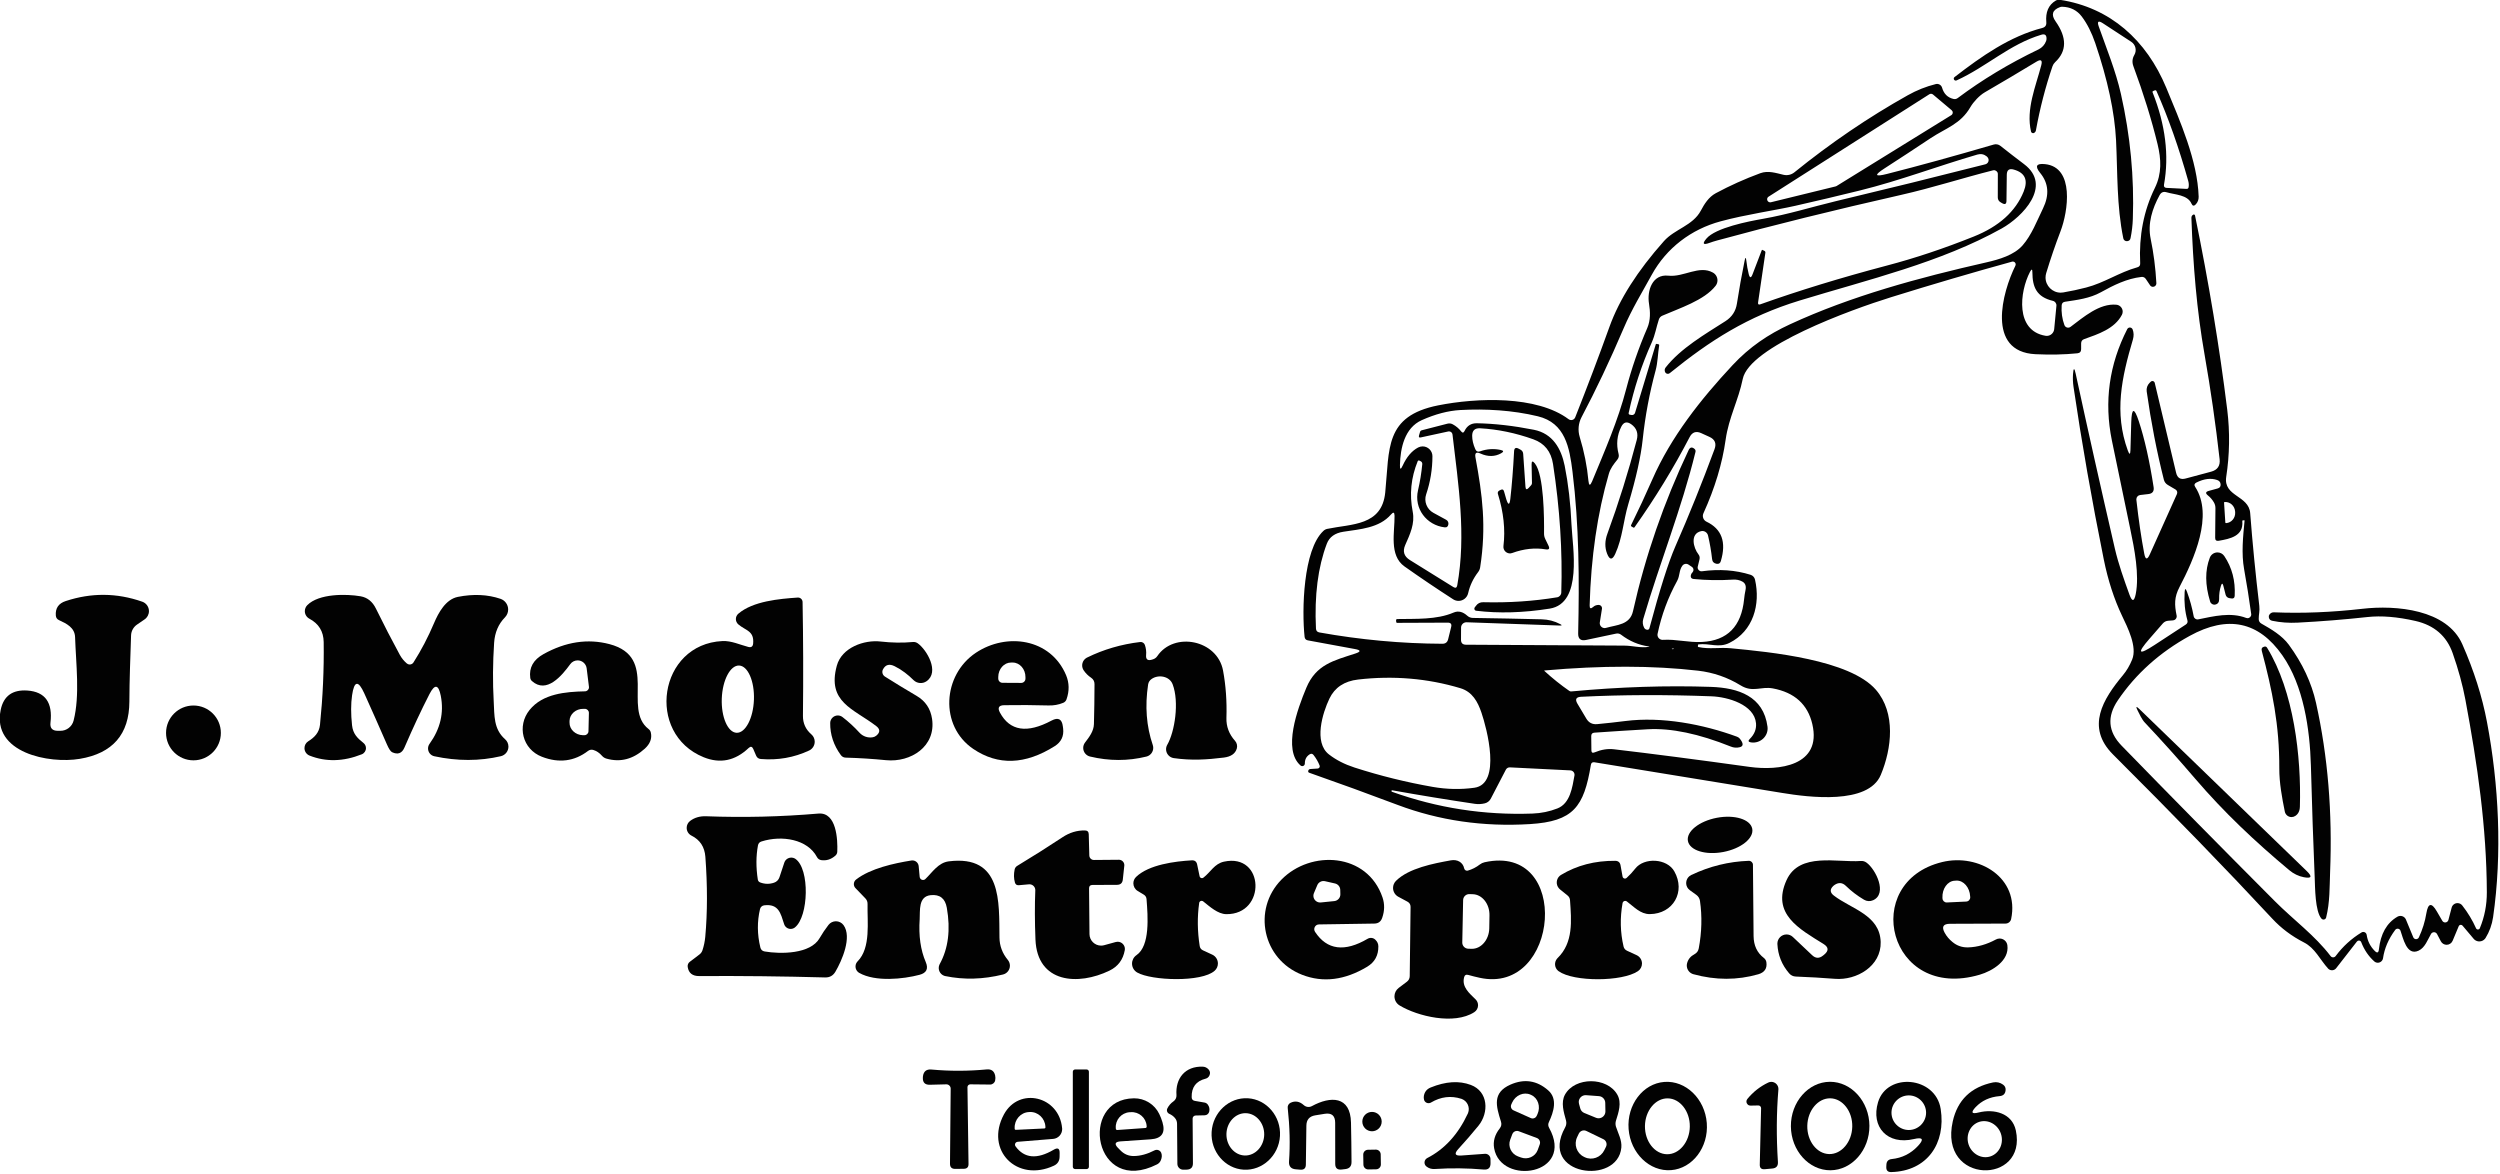 <?xml version="1.0" encoding="UTF-8" standalone="no"?>
<!DOCTYPE svg PUBLIC "-//W3C//DTD SVG 1.1//EN" "http://www.w3.org/Graphics/SVG/1.1/DTD/svg11.dtd">
<svg width="703px" height="330px" version="1.1" xmlns="http://www.w3.org/2000/svg" xmlns:xlink="http://www.w3.org/1999/xlink" xml:space="preserve" xmlns:serif="http://www.serif.com/" style="fill-rule:evenodd;clip-rule:evenodd;stroke-linejoin:round;stroke-miterlimit:2;">
    <g transform="matrix(1,0,0,1,-24.918,-76.999)">
        <g transform="matrix(1.488,0,0,1.488,-181.96,-135.612)">
            <path d="M395.15,266.39C396.25,266.03 396.23,265.747 395.09,265.54L386.19,263.9C385.817,263.833 385.61,263.61 385.57,263.23C385.03,258.2 385.29,246.8 389.12,243.22C389.327,243.02 389.57,242.89 389.85,242.83C394.45,241.87 400.18,242.29 400.81,235.96C401.64,227.65 400.65,221.52 410.81,219.49C418.08,218.04 429.44,217.59 435.47,222.11C435.61,222.215 435.781,222.272 435.957,222.272C436.288,222.272 436.588,222.069 436.71,221.76C439.017,215.94 441.173,210.24 443.18,204.66C445.04,199.48 448.473,194.077 453.48,188.45C455.52,186.16 458.93,185.53 460.44,182.71C461.13,181.41 461.94,180.12 463.27,179.4C465.95,177.96 468.753,176.7 471.68,175.62C473.19,175.07 474.62,175.58 476.09,175.92C476.81,176.084 477.562,175.91 478.13,175.45C484.997,169.897 492.137,165.043 499.55,160.89C501.23,159.943 503,159.237 504.86,158.77C505.366,158.643 505.89,158.945 506.04,159.45C506.373,160.61 507.087,161.32 508.18,161.58C508.473,161.653 508.743,161.6 508.99,161.42C513.61,157.96 518.703,154.893 524.27,152.22C524.936,151.899 525.45,151.332 525.7,150.64C525.753,150.493 525.78,150.347 525.78,150.2C525.793,149.493 525.463,149.243 524.79,149.45C518.77,151.26 514.44,155.51 508.78,158.08C508.78,158.08 508.779,158.08 508.779,158.081C508.594,158.165 508.375,158.086 508.293,157.906C508.292,157.904 508.291,157.902 508.29,157.9C508.25,157.82 508.24,157.737 508.26,157.65C508.287,157.563 508.337,157.493 508.41,157.44C513.54,153.48 518.84,149.76 524.98,148.17C525.533,148.023 525.787,147.663 525.74,147.09C525.567,145.17 526.16,143.807 527.52,143C527.767,142.86 528.033,142.81 528.32,142.85C537.82,144.31 544.67,150.47 548.41,159.47C551.05,165.85 554.31,173.26 554.53,180.05C554.543,180.603 554.367,181.083 554,181.49C553.653,181.87 553.377,181.827 553.17,181.36C552.44,179.68 550.06,179.69 548.47,179.22C547.883,179.04 547.443,179.22 547.15,179.76C545.77,182.29 544.86,185.11 545.46,188.02C546.02,190.707 546.38,193.503 546.54,196.41C546.54,196.42 546.541,196.429 546.541,196.439C546.541,196.796 546.247,197.089 545.891,197.089C545.674,197.089 545.47,196.981 545.35,196.8L544.55,195.61C544.35,195.31 544.07,195.18 543.71,195.22C540.96,195.53 538.45,196.78 536.04,198.12C533.94,199.28 531.59,199.56 529.27,199.91C528.877,199.97 528.667,200.2 528.64,200.6C528.553,201.9 528.727,203.14 529.16,204.32C529.269,204.613 529.55,204.808 529.863,204.808C530.024,204.808 530.181,204.756 530.31,204.66C532.74,202.84 535.79,200.16 538.99,200.47C539.658,200.535 540.173,201.103 540.173,201.774C540.173,201.981 540.124,202.185 540.03,202.37C538.65,205.03 535.51,206.03 532.89,206.97C532.51,207.103 532.32,207.377 532.32,207.79L532.32,208.86C532.32,209.34 532.08,209.603 531.6,209.65C529.16,209.897 526.523,209.953 523.69,209.82C514.33,209.36 517.42,198.07 519.9,193.09C519.937,193.015 519.956,192.933 519.956,192.85C519.956,192.554 519.713,192.31 519.416,192.31C519.367,192.31 519.318,192.317 519.27,192.33C511.777,194.397 504.153,196.637 496.4,199.05C488.72,201.44 469.6,208.39 468.37,214.51C467.56,218.5 465.73,221.79 465.14,225.97C464.507,230.483 463.107,235.123 460.94,239.89C460.671,240.483 460.932,241.192 461.52,241.47C464.407,242.843 465.31,245.327 464.23,248.92C464.11,249.333 463.84,249.503 463.42,249.43C462.913,249.337 462.633,249.04 462.58,248.54C462.413,247.033 462.157,245.547 461.81,244.08C461.67,243.495 461.085,243.126 460.51,243.26C458.36,243.74 459.04,246.42 459.99,247.63C460.217,247.917 460.287,248.237 460.2,248.59L459.87,249.96C459.857,250.015 459.85,250.071 459.85,250.127C459.85,250.522 460.175,250.847 460.57,250.847C460.604,250.847 460.637,250.845 460.67,250.84C463.963,250.393 467.027,250.617 469.86,251.51C470.28,251.645 470.596,251.992 470.69,252.42C471.76,257.11 470.35,262.15 465.85,264.38C463.82,265.39 462.11,264.4 460.01,264.66C459.957,264.66 459.93,264.687 459.93,264.74L459.89,265.01C459.883,265.09 459.92,265.14 460,265.16C462.03,265.61 464.01,265.19 466.1,265.39C473.51,266.1 488.59,267.54 493.53,273.23C497.33,277.62 496.54,284.34 494.46,289.32C492.09,295 480.84,293.56 475.81,292.73C464.03,290.81 452.213,288.88 440.36,286.94C439.96,286.873 439.73,287.04 439.67,287.44C438.36,295.4 436.35,298.11 428.15,298.62C419.343,299.16 411.007,297.95 403.14,294.99C397.593,292.897 392.033,290.873 386.46,288.92C386.307,288.867 386.237,288.767 386.25,288.62C386.277,288.367 386.42,288.23 386.68,288.21L388.05,288.12C388.268,288.103 388.438,287.92 388.438,287.701C388.438,287.65 388.429,287.598 388.41,287.55C388.13,286.843 387.747,286.18 387.26,285.56C387.053,285.3 386.807,285.26 386.52,285.44C385.913,285.833 385.613,286.407 385.62,287.16C385.62,287.166 385.62,287.172 385.62,287.178C385.62,287.447 385.399,287.668 385.13,287.668C385.008,287.668 384.89,287.622 384.8,287.54C381.4,284.57 384.22,276.87 385.9,272.86C387.74,268.46 391.07,267.72 395.15,266.39ZM469.05,192.14C469.15,193.033 469.3,193.877 469.5,194.67C469.7,195.457 469.943,195.47 470.23,194.71L471.95,190.21C471.983,190.117 472.02,190.08 472.06,190.1L472.46,190.29C472.594,190.347 472.673,190.492 472.65,190.64L471.27,200.03C471.217,200.397 471.363,200.517 471.71,200.39C478.943,197.81 486.91,195.37 495.61,193.07C500.91,191.677 506.38,189.85 512.02,187.59C516.793,185.683 519.94,182.85 521.46,179.09C522.34,176.91 521.717,175.523 519.59,174.93C518.723,174.683 518.283,175.01 518.27,175.91L518.21,180.84C518.203,181.433 517.94,181.587 517.42,181.3L517.13,181.13C516.757,180.923 516.57,180.607 516.57,180.18L516.58,175.77C516.58,175.741 516.578,175.711 516.575,175.682C516.527,175.29 516.161,175.007 515.764,175.055C515.735,175.058 515.708,175.063 515.68,175.07C509.82,176.55 504.2,178.38 498.32,179.71C485.667,182.577 474.067,185.45 463.52,188.33C463.027,188.463 462.543,188.617 462.07,188.79C460.877,189.223 460.687,188.953 461.5,187.98C463.23,185.92 469.48,184.71 472.22,184.23C476.99,183.39 481.27,182.03 485.93,180.91C495.73,178.57 505.163,176.243 514.23,173.93C514.587,173.838 514.839,173.514 514.839,173.145C514.839,173.003 514.801,172.863 514.73,172.74C514.663,172.627 514.58,172.527 514.48,172.44C513.953,172.02 513.367,171.903 512.72,172.09C505.24,174.26 498.12,177 490.52,178.88C486.447,179.887 482.367,180.853 478.28,181.78C474.39,182.66 468.93,183.42 464.19,184.71C458.62,186.21 453.96,189.76 451.19,194.79C449.35,198.13 447.38,201.36 445.87,204.91C443.277,210.99 440.623,216.593 437.91,221.72C437.307,222.866 437.182,224.208 437.56,225.45C438.407,228.23 438.957,230.993 439.21,233.74C439.303,234.7 439.537,234.733 439.91,233.84C442.32,228 444.79,222.4 446.36,216.35C447.367,212.49 448.693,208.657 450.34,204.85C450.96,203.4 450.91,201.81 450.66,200.29C450.25,197.81 451.29,194.65 454.31,194.98C457.2,195.31 460.14,192.93 462.74,194.4C463.269,194.697 463.597,195.258 463.597,195.865C463.597,196.24 463.471,196.604 463.24,196.9C461.1,199.65 456.36,201.15 453.18,202.54C452.853,202.68 452.633,202.92 452.52,203.26C452.02,204.76 451.84,206.1 451.18,207.59C449.267,211.837 447.81,216.287 446.81,220.94C446.81,220.942 446.809,220.945 446.809,220.947C446.783,221.087 446.872,221.223 447.007,221.248C447.011,221.249 447.016,221.249 447.02,221.25L447.36,221.31C447.648,221.362 447.933,221.185 448.02,220.9L451.92,208.01C451.953,207.89 452.03,207.847 452.15,207.88L452.44,207.94C452.553,207.967 452.6,208.033 452.58,208.14C452.32,209.74 452.32,211.37 451.9,212.91C450.747,217.17 449.937,221.497 449.47,225.89C449.13,229.137 448.22,233.23 446.74,238.17C445.8,241.31 445.66,244.54 444.27,247.57C443.723,248.75 443.213,248.733 442.74,247.52C442.28,246.34 442.3,245.077 442.8,243.73C444.907,237.977 446.753,232.077 448.34,226.03C448.673,224.777 448.323,223.783 447.29,223.05C446.483,222.483 445.86,222.64 445.42,223.52C444.607,225.14 444.437,226.857 444.91,228.67C445.01,229.07 444.93,229.43 444.67,229.75C443.97,230.63 443.38,231.35 443.06,232.45C440.9,239.91 439.693,248.183 439.44,257.27C439.42,257.897 439.643,258 440.11,257.58C440.39,257.327 440.74,257.2 441.16,257.2C441.173,257.2 441.187,257.201 441.2,257.202C441.544,257.231 441.804,257.534 441.776,257.873C441.775,257.888 441.773,257.904 441.77,257.92L441.36,260.51C441.35,260.575 441.348,260.641 441.352,260.707C441.385,261.216 441.826,261.608 442.33,261.576C442.398,261.571 442.465,261.559 442.53,261.54C444.59,260.95 447.05,260.99 447.63,258.39C449.957,247.97 453.46,237.823 458.14,227.95C458.407,227.39 458.777,227.31 459.25,227.71C459.43,227.863 459.493,228.057 459.44,228.29C456.79,239.11 452.69,249.21 449.57,259.86C449.404,260.422 449.469,261.024 449.75,261.53C449.877,261.763 450.083,261.887 450.37,261.9C450.534,261.902 450.681,261.791 450.73,261.63C452.683,254.323 454.317,249.167 455.63,246.16C458.217,240.26 460.687,234.13 463.04,227.77C463.44,226.69 463.117,225.913 462.07,225.44L460.53,224.74C459.557,224.293 458.823,224.547 458.33,225.5C455.303,231.327 451.833,237.003 447.92,242.53C447.86,242.61 447.787,242.627 447.7,242.58L447.37,242.39C447.25,242.323 447.22,242.227 447.28,242.1C448.68,239.26 450.02,236.38 451.3,233.46C454.8,225.47 460.41,218.36 466.46,211.88C469.66,208.45 473.19,206.07 477.28,204.18C488.84,198.83 501.62,195.37 514.44,192.46C516.83,191.91 519.65,191.1 521.27,189.24C522.96,187.3 523.96,184.65 525.12,182.26C526.347,179.733 526.17,177.507 524.59,175.58C523.537,174.287 523.837,173.727 525.49,173.9C531.12,174.47 529.86,182.85 528.42,186.6C527.44,189.16 526.54,191.79 525.72,194.49C525.636,194.762 525.594,195.045 525.594,195.33C525.594,196.899 526.885,198.19 528.454,198.19C528.613,198.19 528.773,198.177 528.93,198.15C530.417,197.897 531.863,197.587 533.27,197.22C536.69,196.34 539.51,194.35 542.93,193.4C543.317,193.3 543.5,193.05 543.48,192.65C543.227,187.43 544.15,182.683 546.25,178.41C547.6,175.66 547.45,172.96 546.76,170.11C545.633,165.483 544.113,160.583 542.2,155.41C541.92,154.657 541.98,153.94 542.38,153.26C542.873,152.419 542.616,151.324 541.8,150.79L536.43,147.28C535.563,146.72 535.303,146.923 535.65,147.89C537.13,152.09 538.85,156.27 539.84,160.64C541.62,168.54 542.37,176.413 542.09,184.26C542.05,185.453 541.907,186.66 541.66,187.88C541.593,188.227 541.383,188.42 541.03,188.46C540.681,188.504 540.355,188.27 540.29,187.93C539.02,181.76 539.22,175.53 538.92,169.4C538.653,164.093 537.343,157.973 534.99,151.04C534.31,149.04 533.463,147.367 532.45,146.02C531.543,144.82 530.307,144.2 528.74,144.16C528.593,144.153 528.453,144.177 528.32,144.23C526.88,144.77 526.603,145.667 527.49,146.92C529.657,149.987 529.63,152.557 527.41,154.63C527.183,154.843 527.017,155.1 526.91,155.4C525.577,159.313 524.533,163.347 523.78,167.5C523.747,167.713 523.637,167.877 523.45,167.99C523.297,168.083 523.14,168.07 522.98,167.95C522.915,167.899 522.87,167.825 522.85,167.74C521.87,163.51 523.75,159.21 524.78,155.24C525.04,154.247 524.733,154.017 523.86,154.55C520.613,156.517 517.37,158.44 514.13,160.32C513.1,160.92 511.98,162.12 511.39,163.13C509.53,166.35 506.75,167.09 503.87,169C500.897,170.98 498.003,172.877 495.19,174.69C493.15,175.997 493.303,176.35 495.65,175.75C501.61,174.237 508.33,172.387 515.81,170.2C516.242,170.074 516.713,170.167 517.07,170.45C518.55,171.623 520.033,172.77 521.52,173.89C526.98,177.99 521.22,183.87 517.33,186.05C505.78,192.5 492.05,195.73 479.12,199.68C469.27,202.69 462.2,207.23 454.58,213.4C454.478,213.484 454.35,213.53 454.217,213.53C453.965,213.53 453.741,213.362 453.67,213.12C453.577,212.827 453.623,212.56 453.81,212.32C456.66,208.69 461.24,206.05 465.11,203.57C466.337,202.783 467.057,201.68 467.27,200.26C467.69,197.547 468.177,194.837 468.73,192.13C468.863,191.463 468.97,191.467 469.05,192.14ZM545.83,160.35C548.257,166.477 548.973,172.287 547.98,177.78C547.913,178.167 548.077,178.37 548.47,178.39L552.22,178.58C552.453,178.593 552.59,178.487 552.63,178.26C552.697,177.893 552.677,177.51 552.57,177.11C550.797,170.797 548.797,165.13 546.57,160.11C546.497,159.95 546.377,159.903 546.21,159.97L545.95,160.08C545.817,160.133 545.777,160.223 545.83,160.35ZM473.27,180.04C473.09,180.143 472.979,180.335 472.979,180.543C472.979,180.861 473.241,181.123 473.559,181.123C473.614,181.123 473.668,181.115 473.72,181.1L485.93,178.11C485.99,178.096 486.047,178.072 486.1,178.04L507.78,164.65C507.952,164.545 508.058,164.357 508.058,164.155C508.058,163.983 507.982,163.82 507.85,163.71L504.32,160.74C504.124,160.577 503.843,160.56 503.63,160.7L473.27,180.04ZM526.98,199.74C523.91,199.01 523.12,197.15 523.11,194.36C523.11,193.707 522.96,193.67 522.66,194.25C520.67,198.09 519.86,205.39 525.59,206.34C525.668,206.353 525.747,206.36 525.826,206.36C526.551,206.36 527.163,205.801 527.23,205.08L527.65,200.68C527.696,200.244 527.407,199.838 526.98,199.74ZM422.7,228.55C421.507,229.21 420.207,229.223 418.8,228.59C418.02,228.23 417.707,228.473 417.86,229.32C419.18,236.43 419.95,242.36 418.75,250.09C418.697,250.43 418.567,250.733 418.36,251C417.427,252.227 416.8,253.553 416.48,254.98C416.293,255.83 415.534,256.44 414.663,256.44C414.304,256.44 413.952,256.336 413.65,256.14C410.517,254.12 407.45,252.05 404.45,249.93C401.49,247.83 402.62,243.42 402.57,240.34C402.557,239.68 402.337,239.6 401.91,240.1C399.67,242.69 396.06,242.88 392.91,243.37C391.297,243.617 390.25,244.373 389.77,245.64C388.097,250.06 387.413,255.403 387.72,261.67C387.74,262.083 387.953,262.327 388.36,262.4C396.113,263.793 403.86,264.507 411.6,264.54C412.193,264.547 412.56,264.26 412.7,263.68L413.27,261.37C413.41,260.823 413.197,260.55 412.63,260.55L403.06,260.59C402.96,260.59 402.903,260.54 402.89,260.44L402.86,260.16C402.84,259.967 402.927,259.87 403.12,259.87C406.51,259.81 410.54,260.02 413.69,258.66C414.69,258.22 415.55,258.56 416.31,259.24C416.617,259.513 416.973,259.653 417.38,259.66C421.853,259.727 426.18,259.813 430.36,259.92C431.62,259.947 432.793,260.25 433.88,260.83C434.253,261.023 434.23,261.113 433.81,261.1L416.18,260.48C416.17,260.48 416.16,260.48 416.15,260.48C415.599,260.48 415.145,260.93 415.14,261.48L415.13,263.79C415.13,264.403 415.437,264.713 416.05,264.72C425.97,264.76 435.94,264.817 445.96,264.89C447.57,264.9 449.04,265.38 450.64,265.12C450.793,265.093 450.793,265.07 450.64,265.05C448.74,264.797 446.987,264.057 445.38,262.83C445.121,262.628 444.78,262.551 444.45,262.62L438.78,263.82C437.747,264.04 437.243,263.62 437.27,262.56C437.5,252.5 437.45,242.16 436.2,232.03C435.64,227.48 434.84,222.8 429.64,221.55C424.86,220.4 419.76,220.11 415.01,220.37C412.697,220.503 410.267,221.14 407.72,222.28C404.46,223.74 403.67,227.57 403.59,230.77C403.57,231.637 403.74,231.677 404.1,230.89C404.86,229.223 405.837,228.077 407.03,227.45C407.293,227.314 407.584,227.243 407.88,227.243C408.894,227.243 409.728,228.076 409.73,229.09C409.73,231.557 409.333,233.967 408.54,236.32C408.095,237.645 408.671,239.115 409.9,239.79L412.32,241.11C412.616,241.267 412.787,241.593 412.75,241.93C412.69,242.383 412.453,242.587 412.04,242.54C408.64,242.15 406.19,238.99 407.01,235.52C407.377,233.96 407.643,232.323 407.81,230.61C407.83,230.343 407.723,230.153 407.49,230.04L407.25,229.92C407.22,229.905 407.186,229.897 407.152,229.897C407.064,229.897 406.985,229.949 406.95,230.03C405.677,233.163 405.36,236.34 406,239.56C406.45,241.85 405.48,243.86 404.59,245.88C404.063,247.08 404.357,248.027 405.47,248.72L413.68,253.82C414.087,254.073 414.333,253.967 414.42,253.5C416.14,243.96 414.62,234.42 413.52,224.98C413.477,224.653 413.195,224.406 412.866,224.406C412.82,224.406 412.775,224.411 412.73,224.42L407.52,225.55C407.22,225.617 407.11,225.5 407.19,225.2L407.39,224.5C407.433,224.351 407.556,224.236 407.71,224.2L412.56,222.95C412.913,222.857 413.25,222.897 413.57,223.07C414.197,223.41 414.723,223.853 415.15,224.4C415.403,224.727 415.62,224.703 415.8,224.33C416.273,223.337 417.05,222.85 418.13,222.87C421.457,222.93 425.047,223.34 428.9,224.1C432.46,224.81 434.06,227.65 434.72,230.89C435.407,234.323 435.837,238.04 436.01,242.04C436.21,246.33 438.17,256.9 431.89,257.9C426.883,258.693 422.25,258.827 417.99,258.3C417.958,258.296 417.926,258.288 417.895,258.277C417.696,258.199 417.597,257.967 417.676,257.763C417.688,257.734 417.702,257.706 417.72,257.68L417.94,257.39C418.28,256.903 418.75,256.67 419.35,256.69C424.183,256.81 428.833,256.5 433.3,255.76C433.739,255.684 434.068,255.306 434.08,254.86C434.327,247.067 433.807,238.973 432.52,230.58C432.16,228.22 430.917,226.66 428.79,225.9C425.43,224.7 422.08,224.007 418.74,223.82C417.747,223.767 417.247,224.237 417.24,225.23C417.24,226.03 417.437,226.877 417.83,227.77C418.017,228.19 418.327,228.323 418.76,228.17C420.027,227.723 421.307,227.637 422.6,227.91C423.213,228.037 423.247,228.25 422.7,228.55ZM458.56,251.62C458.593,251.407 458.69,251.223 458.85,251.07C458.869,251.052 458.888,251.032 458.905,251.012C459.145,250.726 459.11,250.297 458.829,250.06C458.807,250.042 458.784,250.025 458.76,250.01L458.12,249.58C457.746,249.333 457.238,249.421 456.97,249.78C456.31,250.66 456.52,251.65 455.98,252.65C454.253,255.79 453.02,259.123 452.28,262.65C452.271,262.692 452.265,262.735 452.261,262.778C452.221,263.297 452.621,263.758 453.146,263.798C453.187,263.802 453.229,263.802 453.27,263.8C455.81,263.64 458.06,264.34 460.69,264.2C465.477,263.947 468.123,261.25 468.63,256.11C468.683,255.543 468.77,254.98 468.89,254.42C469.057,253.64 468.86,253.097 468.3,252.79C467.773,252.497 467.177,252.373 466.51,252.42C463.977,252.58 461.5,252.54 459.08,252.3C458.667,252.253 458.493,252.027 458.56,251.62ZM455.27,265.54C455.477,265.46 455.39,265.43 455.01,265.45C454.99,265.457 454.976,265.476 454.976,265.497C454.976,265.515 454.985,265.531 455,265.54C455.093,265.573 455.183,265.573 455.27,265.54ZM469.71,282.52C470.583,281.653 470.973,280.67 470.88,279.57C470.57,276.04 465.56,274.58 462.44,274.47C453.787,274.143 445.583,274.173 437.83,274.56C436.877,274.607 436.643,275.04 437.13,275.86L438.82,278.7C439.28,279.467 439.957,279.81 440.85,279.73C442.63,279.563 444.41,279.367 446.19,279.14C453.08,278.27 460.85,279.74 467.3,282.11C467.509,282.188 467.692,282.32 467.83,282.49C468.53,283.377 468.523,283.91 467.81,284.09C467.237,284.237 466.673,284.197 466.12,283.97C460.053,281.537 454.82,280.447 450.42,280.7C447.167,280.887 443.81,281.1 440.35,281.34C439.937,281.367 439.733,281.587 439.74,282L439.77,284.68C439.777,285.1 439.973,285.23 440.36,285.07C441.64,284.537 442.863,284.34 444.03,284.48C451.25,285.327 459.793,286.437 469.66,287.81C475.15,288.57 483.37,287.65 481.52,279.72C480.647,275.993 478.163,273.747 474.07,272.98C471.8,272.55 470.27,273.83 467.96,272.4C465.507,270.893 462.833,269.97 459.94,269.63C451.4,268.643 441.72,268.63 430.9,269.59C430.899,269.59 430.898,269.59 430.896,269.59C430.874,269.59 430.856,269.608 430.856,269.63C430.856,269.641 430.861,269.652 430.87,269.66C432.39,271.053 433.97,272.32 435.61,273.46C435.713,273.531 435.841,273.563 435.97,273.55C445.183,272.69 453.983,272.403 462.37,272.69C467.54,272.87 472.3,274.46 473.05,280.21C473.28,281.95 471.73,283.45 469.92,283.18C469.413,283.1 469.343,282.88 469.71,282.52ZM415.02,272.94C408.76,271.06 402.26,270.54 395.69,271.3C393.077,271.6 391.267,272.803 390.26,274.91C388.98,277.59 387.24,283.17 390.17,285.45C391.517,286.497 393.127,287.323 395,287.93C399.84,289.49 404.767,290.71 409.78,291.59C412.453,292.057 415.08,292.11 417.66,291.75C422.83,291.03 419.99,280.48 418.99,277.55C418.29,275.49 417.27,273.62 415.02,272.94ZM419.62,294.7C418.973,294.853 418.347,294.883 417.74,294.79C412.54,294.017 407.333,293.163 402.12,292.23C402.053,292.223 402.013,292.25 402,292.31L401.99,292.32C401.963,292.42 402,292.487 402.1,292.52C410.673,295.587 419.517,296.957 428.63,296.63C430.283,296.57 431.857,296.247 433.35,295.66C435.78,294.71 436.17,291.63 436.57,289.44C436.573,289.422 436.576,289.404 436.578,289.386C436.631,288.939 436.302,288.527 435.85,288.474C435.833,288.472 435.817,288.471 435.8,288.47L424.37,287.9C424.053,287.883 423.755,288.051 423.61,288.33L420.76,293.81C420.525,294.26 420.108,294.586 419.62,294.7Z" style="fill:rgb(2,2,2);fill-rule:nonzero;"/>
            <path d="M587.81,322.59C588.263,323.043 588.523,322.95 588.59,322.31C588.91,319.35 590.08,317.287 592.1,316.12C592.12,316.109 592.14,316.098 592.16,316.088C592.715,315.814 593.397,316.041 593.669,316.592C593.68,316.614 593.69,316.637 593.7,316.66L595.09,320.02C595.117,320.085 595.155,320.145 595.204,320.196C595.419,320.422 595.786,320.428 596.017,320.209C596.067,320.16 596.109,320.103 596.14,320.04C596.833,318.56 597.307,317.04 597.56,315.48C597.887,313.52 598.547,313.4 599.54,315.12L600.57,316.89C600.682,317.087 600.892,317.21 601.118,317.21C601.407,317.21 601.661,317.011 601.73,316.73L602.34,314.41C602.469,313.907 602.925,313.553 603.444,313.553C603.799,313.553 604.134,313.718 604.35,314C605.41,315.36 606.277,316.797 606.95,318.31C607.013,318.45 607.152,318.54 607.306,318.54C607.467,318.54 607.612,318.44 607.67,318.29C608.557,316.157 608.997,313.893 608.99,311.5C608.94,299.15 607.21,287.31 604.94,275.13C604.42,272.35 603.617,269.41 602.53,266.31C601.39,263.07 599.047,261.043 595.5,260.23C592.08,259.45 589.057,259.203 586.43,259.49C582.117,259.963 577.717,260.317 573.23,260.55C571.59,260.637 569.993,260.52 568.44,260.2C568.06,260.127 567.843,259.9 567.79,259.52C567.757,259.333 567.797,259.167 567.91,259.02C568.123,258.727 568.407,258.587 568.76,258.6C574.093,258.82 579.67,258.597 585.49,257.93C591.83,257.2 601.46,258.04 604.36,264.64C606.56,269.64 608.11,274.527 609.01,279.3C611.26,291.16 611.91,304.22 610.17,316.22C609.957,317.647 609.483,318.953 608.75,320.14C608.712,320.201 608.669,320.258 608.622,320.313C608.118,320.892 607.23,320.958 606.654,320.457C606.599,320.409 606.547,320.356 606.5,320.3L604.4,317.81C604.318,317.713 604.198,317.656 604.071,317.656C603.894,317.656 603.734,317.765 603.67,317.93L602.53,320.66C602.343,321.124 601.89,321.429 601.39,321.429C600.933,321.429 600.512,321.175 600.3,320.77L599.58,319.4C599.468,319.186 599.246,319.052 599.005,319.052C598.771,319.052 598.556,319.178 598.44,319.38C597.81,320.47 597.31,321.96 596.11,322.53C593.81,323.63 593.15,320.05 592.67,318.76C592.588,318.535 592.373,318.384 592.134,318.384C591.956,318.384 591.788,318.468 591.68,318.61C590.413,320.31 589.643,322.097 589.37,323.97C589.296,324.456 588.873,324.819 588.381,324.819C588.133,324.819 587.894,324.727 587.71,324.56C586.637,323.6 585.817,322.39 585.25,320.93C585.18,320.749 585.005,320.628 584.811,320.628C584.666,320.628 584.529,320.695 584.44,320.81L580.51,325.86C580.493,325.882 580.475,325.903 580.456,325.923C580.083,326.325 579.448,326.351 579.05,325.981C579.029,325.962 579.009,325.941 578.99,325.92C577.44,324.22 576.54,322.06 574.42,320.98C572.107,319.793 570.117,318.3 568.45,316.5C559.903,307.307 549.87,296.963 538.35,285.47C533.15,280.27 536.47,274.99 540.22,270.48C540.913,269.653 541.493,268.67 541.96,267.53C542.96,265.11 541.11,261.48 540.04,259.23C538.547,256.09 537.4,252.55 536.6,248.61C534.333,237.383 532.427,226.507 530.88,215.98C530.76,215.167 530.73,214.35 530.79,213.53C530.877,212.363 531.043,212.353 531.29,213.5C533.577,224.073 536.043,235.087 538.69,246.54C539.38,249.51 540.41,252.37 541.44,255.23C541.947,256.637 542.347,256.607 542.64,255.14C543.35,251.56 542.4,246.62 541.59,242.78C540.417,237.22 539.263,231.667 538.13,226.12C536.637,218.8 537.607,211.783 541.04,205.07C541.07,205.01 541.112,204.956 541.162,204.911C541.386,204.71 541.74,204.732 541.945,204.961C541.99,205.011 542.025,205.068 542.05,205.13C542.283,205.737 542.3,206.38 542.1,207.06C539.99,214.19 538.52,220.85 541.14,228.02C541.447,228.853 541.613,228.827 541.64,227.94C541.687,226.147 541.737,224.39 541.79,222.67C541.877,219.923 542.35,219.853 543.21,222.46C544.31,225.787 545.247,229.95 546.02,234.95C546.133,235.73 545.803,236.163 545.03,236.25L543.48,236.43C543.068,236.478 542.754,236.83 542.754,237.245C542.754,237.276 542.756,237.308 542.76,237.34C543.173,241.067 543.67,244.46 544.25,247.52C544.47,248.673 544.82,248.717 545.3,247.65L550.43,236.24C550.565,235.927 550.449,235.561 550.16,235.39L548.72,234.54C548.32,234.307 548.063,233.967 547.95,233.52C546.61,228.213 545.53,222.657 544.71,216.85C544.629,216.251 544.833,215.65 545.26,215.23L545.48,215.02C545.51,214.989 545.544,214.963 545.581,214.942C545.792,214.825 546.064,214.906 546.184,215.122C546.205,215.159 546.22,215.199 546.23,215.24L550.27,232.23C550.503,233.217 551.107,233.577 552.08,233.31L556.89,232.02C558.097,231.693 558.63,230.907 558.49,229.66C557.743,223.027 556.8,216.463 555.66,209.97C554.16,201.48 553.47,192.95 553.16,184.09C553.147,183.79 553.267,183.573 553.52,183.44C553.552,183.423 553.588,183.414 553.624,183.414C553.729,183.414 553.819,183.488 553.84,183.59C556.44,196.243 558.47,208.483 559.93,220.31C560.45,224.563 560.387,228.79 559.74,232.99C559.16,236.75 564.02,236.47 564.27,239.87C564.703,245.543 565.277,251.377 565.99,257.37C566.11,258.35 565.87,259 565.88,259.87C565.887,260.263 566.06,260.553 566.4,260.74C568.26,261.79 570.3,262.99 571.58,264.74C574.153,268.253 575.863,271.913 576.71,275.72C578.943,285.767 579.83,296.433 579.37,307.72C579.26,310.52 579.35,313.35 578.62,316.28C578.563,316.506 578.358,316.665 578.126,316.665C577.983,316.665 577.847,316.605 577.75,316.5C576.51,315.11 576.54,310.53 576.46,308.76C576.187,302.26 575.947,295.19 575.74,287.55C575.55,280.69 574.35,272.44 570.35,266.73C565.863,260.323 560.027,259.097 552.84,263.05C547.18,266.163 542.657,270.217 539.27,275.21C537.17,278.297 537.4,281.157 539.96,283.79C549.247,293.337 558.913,303.147 568.96,313.22C572.45,316.72 576.49,319.65 579.47,323.57C579.581,323.717 579.756,323.803 579.94,323.803C580.124,323.803 580.299,323.717 580.41,323.57C581.763,321.75 583.4,320.257 585.32,319.09C585.419,319.031 585.532,319 585.648,319C585.961,319 586.231,319.23 586.28,319.54C586.453,320.727 586.963,321.743 587.81,322.59ZM552.32,254.71C552.873,256.203 553.297,257.747 553.59,259.34C553.591,259.344 553.591,259.347 553.592,259.351C553.667,259.744 554.048,260.007 554.436,259.933C554.441,259.932 554.445,259.931 554.45,259.93C557.4,259.34 560.55,258.53 563.51,259.66C563.592,259.692 563.679,259.709 563.767,259.709C564.151,259.709 564.467,259.393 564.467,259.009C564.467,258.976 564.465,258.943 564.46,258.91C564.073,256.083 563.627,253.263 563.12,250.45C562.58,247.46 562.92,244.29 563.21,241.23C563.21,241.223 563.207,241.22 563.2,241.22L562.95,241.21C562.823,241.21 562.767,241.273 562.78,241.4C563.03,244.2 560.46,244.71 558.32,245.08C557.867,245.153 557.643,244.963 557.65,244.51L557.7,238.94C557.707,238.547 557.613,238.18 557.42,237.84C557.127,237.327 556.743,236.88 556.27,236.5C555.777,236.1 555.837,235.817 556.45,235.65L558.13,235.19C558.523,235.083 558.707,234.827 558.68,234.42C558.653,234.013 558.44,233.74 558.04,233.6C556.867,233.187 555.55,233.347 554.09,234.08C553.717,234.273 553.643,234.543 553.87,234.89C557.38,240.26 553.65,248.57 550.92,253.8C549.89,255.76 549.95,257.18 550.37,259.23C550.379,259.277 550.384,259.325 550.384,259.373C550.384,259.759 550.085,260.086 549.7,260.12L548.78,260.19C548.367,260.223 548.023,260.397 547.75,260.71L545.21,263.63C542.817,266.383 543.147,266.763 546.2,264.77L552.1,260.91C552.4,260.71 552.5,260.437 552.4,260.09C551.933,258.41 551.76,256.637 551.88,254.77C551.927,254.057 552.073,254.037 552.32,254.71ZM559.33,237.88L559.57,241.63C559.575,241.692 559.627,241.74 559.69,241.74C559.693,241.74 559.697,241.74 559.7,241.74L559.73,241.74C560.729,241.674 561.496,240.759 561.43,239.71L561.42,239.55C561.353,238.502 560.479,237.691 559.48,237.75C559.48,237.75 559.45,237.75 559.45,237.75C559.384,237.75 559.33,237.804 559.33,237.87C559.33,237.873 559.33,237.877 559.33,237.88Z" style="fill:rgb(2,2,2);fill-rule:nonzero;"/>
            <path d="M423.69,237.25C424.057,238.383 424.31,238.357 424.45,237.17C424.75,234.517 424.987,231.52 425.16,228.18C425.187,227.547 425.48,227.38 426.04,227.68L426.37,227.86C426.683,228.027 426.853,228.29 426.88,228.65L427.31,234.87C427.35,235.403 427.553,235.477 427.92,235.09L428.39,234.57C428.486,234.467 428.54,234.328 428.54,234.18L428.47,230.67C428.457,230.003 428.66,229.93 429.08,230.45C430.83,232.61 430.85,240.95 430.82,243.68C430.813,244.06 430.893,244.42 431.06,244.76L431.66,246C431.94,246.573 431.763,246.807 431.13,246.7C429.103,246.36 426.993,246.59 424.8,247.39C424.709,247.424 424.613,247.447 424.516,247.458C423.846,247.537 423.23,247.046 423.15,246.37C423.139,246.274 423.139,246.176 423.15,246.08C423.53,242.987 423.18,239.697 422.1,236.21C422.023,235.974 422.13,235.714 422.35,235.6L422.58,235.48C422.94,235.287 423.17,235.387 423.27,235.78C423.397,236.273 423.537,236.763 423.69,237.25Z" style="fill:rgb(2,2,2);fill-rule:nonzero;"/>
            <path d="M558.74,253.59C558.493,254.357 558.38,255.193 558.4,256.1C558.413,256.693 558.16,257.04 557.64,257.14C557.232,257.218 556.825,256.971 556.7,256.57C555.733,253.43 555.713,250.663 556.64,248.27C556.87,247.674 557.447,247.278 558.086,247.278C558.6,247.278 559.082,247.534 559.37,247.96C560.837,250.14 561.493,252.647 561.34,255.48C561.32,255.867 561.12,256.033 560.74,255.98L560.34,255.92C560.001,255.872 559.721,255.624 559.63,255.29L559.2,253.6C559.06,253.067 558.907,253.063 558.74,253.59Z" style="fill:rgb(2,2,2);fill-rule:nonzero;"/>
            <path d="M149.93,280.99L150.45,280.99C151.619,280.998 152.651,280.197 152.94,279.06C154.16,274.29 153.38,268.26 153.22,263.29C153.16,261.49 151.61,260.73 150.19,260.08C149.817,259.913 149.613,259.623 149.58,259.21C149.473,257.823 150.097,256.91 151.45,256.47C156.297,254.87 161.117,254.91 165.91,256.59C166.668,256.853 167.18,257.573 167.18,258.375C167.18,259.002 166.868,259.589 166.35,259.94L164.92,260.92C164.242,261.385 163.825,262.148 163.8,262.97C163.67,267.12 163.49,271.32 163.48,275.49C163.453,281.65 160.327,285.25 154.1,286.29C148.32,287.26 137.48,285.17 139.16,277.04C139.707,274.407 141.39,273.187 144.21,273.38C147.563,273.62 149.017,275.643 148.57,279.45C148.45,280.47 148.903,280.983 149.93,280.99Z" style="fill:rgb(2,2,2);fill-rule:nonzero;"/>
            <path d="M205.57,274.25C205.33,275.883 205.327,277.787 205.56,279.96C205.74,281.56 206.55,282.36 207.72,283.29C208.017,283.527 208.191,283.887 208.191,284.267C208.191,284.779 207.876,285.242 207.4,285.43C203.913,286.817 200.62,286.897 197.52,285.67C196.946,285.438 196.569,284.879 196.569,284.261C196.569,283.743 196.834,283.259 197.27,282.98C198.46,282.24 199.34,281.35 199.5,279.87C200.04,274.597 200.273,269.373 200.2,264.2C200.167,262.207 199.263,260.74 197.49,259.8C196.966,259.521 196.637,258.973 196.637,258.379C196.637,257.957 196.804,257.551 197.1,257.25C199.3,255.02 204.53,255.11 207.18,255.57C208.46,255.797 209.423,256.57 210.07,257.89C211.57,260.943 213.077,263.86 214.59,266.64C214.93,267.26 215.37,267.8 215.91,268.26C216.062,268.391 216.257,268.464 216.458,268.464C216.747,268.464 217.017,268.315 217.17,268.07C218.637,265.77 219.933,263.29 221.06,260.63C221.89,258.68 223.25,256.14 225.56,255.68C228.5,255.1 231.187,255.223 233.62,256.05C234.48,256.344 235.062,257.157 235.062,258.066C235.062,258.625 234.842,259.162 234.45,259.56C233.223,260.813 232.543,262.407 232.41,264.34C232.157,268.153 232.13,271.84 232.33,275.4C232.48,278.14 232.29,280.65 234.48,282.58C234.883,282.933 235.115,283.443 235.115,283.979C235.115,284.84 234.518,285.593 233.68,285.79C229.653,286.73 225.463,286.733 221.11,285.8C220.419,285.654 219.92,285.039 219.92,284.332C219.92,284.02 220.018,283.714 220.2,283.46C222.247,280.613 222.957,277.587 222.33,274.38C221.903,272.207 221.187,272.103 220.18,274.07C218.66,277.03 217.087,280.393 215.46,284.16C214.993,285.247 214.22,285.54 213.14,285.04C212.853,284.907 212.523,284.413 212.15,283.56C210.723,280.287 209.3,277.077 207.88,273.93C206.74,271.403 205.97,271.51 205.57,274.25Z" style="fill:rgb(2,2,2);fill-rule:nonzero;"/>
            <path d="M281.36,264.49C281.57,262.07 279.95,262.07 278.56,260.88C278.265,260.627 278.095,260.258 278.095,259.87C278.095,259.482 278.265,259.113 278.56,258.86C281.35,256.48 286.31,256.05 289.78,255.81C289.8,255.809 289.82,255.808 289.84,255.808C290.305,255.808 290.69,256.185 290.7,256.65C290.827,263.617 290.85,270.787 290.77,278.16C290.757,279.567 291.287,280.733 292.36,281.66C292.763,282.009 292.995,282.517 292.995,283.051C292.995,283.766 292.579,284.419 291.93,284.72C289.063,286.053 286.023,286.587 282.81,286.32C282.383,286.287 282.087,286.073 281.92,285.68L281.38,284.42C281.173,283.947 280.883,283.887 280.51,284.24C277.957,286.66 275.127,287.243 272.02,285.99C260.99,281.53 263.49,264.61 275.55,264.03C277.25,263.95 278.83,264.72 280.44,265.14C281,265.287 281.307,265.07 281.36,264.49ZM278.237,281.366C278.237,281.366 278.237,281.366 278.237,281.366C279.904,281.427 281.38,278.608 281.508,275.121C281.636,271.635 280.37,268.715 278.703,268.654C278.703,268.654 278.703,268.654 278.703,268.654C277.036,268.593 275.56,271.412 275.432,274.899C275.304,278.385 276.57,281.305 278.237,281.366Z" style="fill:rgb(2,2,2);fill-rule:nonzero;"/>
            <path d="M249.59,273.53C250.001,273.522 250.335,273.182 250.335,272.77C250.335,272.74 250.334,272.71 250.33,272.68L249.9,269.2C249.799,268.338 249.06,267.681 248.192,267.681C247.641,267.681 247.123,267.945 246.8,268.39C245.22,270.56 242.33,274.06 239.56,271.59C239.38,271.43 239.273,271.23 239.24,270.99C238.98,269.063 239.817,267.563 241.75,266.49C245.957,264.157 250.11,263.53 254.21,264.61C263.58,267.09 256.63,276.8 261.58,280.64C261.82,280.82 261.97,281.057 262.03,281.35C262.27,282.443 261.887,283.45 260.88,284.37C258.673,286.363 256.263,286.99 253.65,286.25C253.31,286.157 253.023,285.977 252.79,285.71C252.317,285.163 251.773,284.797 251.16,284.61C250.815,284.504 250.441,284.571 250.16,284.79C247.567,286.77 244.663,287.14 241.45,285.9C237.75,284.48 236.68,280.06 239.11,277.05C241.59,273.97 245.92,273.61 249.59,273.53ZM250.24,281.08L250.32,277.62C250.32,277.613 250.32,277.606 250.32,277.6C250.32,277.19 249.989,276.851 249.58,276.84L249.29,276.84C249.287,276.84 249.285,276.84 249.282,276.84C247.873,276.808 246.69,277.832 246.66,279.11L246.66,279.43C246.63,280.707 247.762,281.785 249.17,281.82L249.46,281.82C249.467,281.82 249.474,281.82 249.48,281.82C249.89,281.82 250.229,281.489 250.24,281.08Z" style="fill:rgb(2,2,2);fill-rule:nonzero;"/>
            <path d="M304.6,280.08C300.31,276.8 295.29,275.59 297.17,268.69C298.1,265.25 302.35,263.75 305.47,264.12C307.57,264.36 309.593,264.39 311.54,264.21C311.88,264.177 312.19,264.26 312.47,264.46C314.17,265.67 316.64,269.88 314.13,271.62C313.374,272.147 312.341,272.063 311.68,271.42C311.147,270.887 310.6,270.41 310.04,269.99C309.427,269.523 308.783,269.123 308.11,268.79C307.103,268.283 306.363,268.483 305.89,269.39C305.645,269.862 305.806,270.452 306.26,270.74C308.2,271.967 310.203,273.187 312.27,274.4C313.917,275.367 314.883,276.81 315.17,278.73C315.95,283.94 311.15,287.01 306.45,286.54C303.983,286.293 301.453,286.133 298.86,286.06C298.48,286.053 298.173,285.897 297.94,285.59C296.573,283.73 295.9,281.703 295.92,279.51C295.931,278.728 296.577,278.09 297.36,278.09C297.678,278.09 297.988,278.195 298.24,278.39C299.393,279.277 300.467,280.263 301.46,281.35C302.095,282.047 303.044,282.372 303.97,282.21C304.21,282.17 304.43,282.07 304.63,281.91C305.39,281.283 305.38,280.673 304.6,280.08Z" style="fill:rgb(2,2,2);fill-rule:nonzero;"/>
            <path d="M328.82,276.15C327.78,276.163 327.507,276.63 328,277.55C329.873,281.03 333.123,281.533 337.75,279.06C339.01,278.387 339.723,278.76 339.89,280.18L339.94,280.56C340.107,282 339.577,283.11 338.35,283.89C332.77,287.41 327.637,287.583 322.95,284.41C316.54,280.06 317.14,270.43 323.47,266.23C329.24,262.4 337.56,263.5 340.5,270.48C341.107,271.94 341.133,273.46 340.58,275.04C340.478,275.339 340.252,275.579 339.96,275.7C339.073,276.067 338.133,276.233 337.14,276.2C334.387,276.12 331.613,276.103 328.82,276.15ZM328.47,271.92L332.01,271.94C332.013,271.94 332.017,271.94 332.02,271.94C332.459,271.94 332.82,271.579 332.82,271.14C332.82,271.14 332.82,270.829 332.82,270.828C332.825,269.331 331.742,268.095 330.42,268.09L330.1,268.09C328.778,268.085 327.686,269.313 327.68,270.81L327.68,271.12C327.68,271.555 328.035,271.915 328.47,271.92Z" style="fill:rgb(2,2,2);fill-rule:nonzero;"/>
            <path d="M356.7,267.55C357.14,267.43 357.47,267.27 357.73,266.88C360.91,262.18 369.08,263.8 370.16,269.6C370.687,272.433 370.9,275.413 370.8,278.54C370.747,280.167 371.29,281.617 372.43,282.89C372.779,283.282 372.903,283.829 372.76,284.34C372.473,285.313 371.653,285.883 370.3,286.05C367.07,286.45 364.21,286.63 360.84,286.15C360.013,286.03 359.392,285.313 359.392,284.477C359.392,284.18 359.471,283.887 359.62,283.63C361.03,281.19 361.92,275.56 360.63,272.19C360.04,270.64 357.93,270.31 356.67,271.19C356.297,271.443 356.073,271.793 356,272.24C355.38,276.327 355.673,280.14 356.88,283.68C356.938,283.854 356.968,284.035 356.968,284.218C356.968,284.994 356.434,285.675 355.68,285.86C352.187,286.72 348.63,286.717 345.01,285.85C344.264,285.669 343.734,284.995 343.734,284.227C343.734,283.859 343.856,283.502 344.08,283.21C344.87,282.17 345.72,281.08 345.76,279.72C345.827,277.267 345.863,274.75 345.87,272.17C345.87,271.657 345.66,271.257 345.24,270.97C344.66,270.583 344.183,270.107 343.81,269.54C343.789,269.509 343.77,269.478 343.751,269.445C343.303,268.665 343.579,267.652 344.364,267.201C344.395,267.183 344.427,267.166 344.46,267.15C347.573,265.617 350.92,264.637 354.5,264.21C354.89,264.165 355.262,264.399 355.39,264.77C355.603,265.397 355.68,266.027 355.62,266.66C355.547,267.487 355.907,267.783 356.7,267.55Z" style="fill:rgb(2,2,2);fill-rule:nonzero;"/>
            <path d="M569.77,288.13C569.8,279.83 568.43,273.3 566.46,265.89C566.347,265.45 566.51,265.18 566.95,265.08C567.17,265.027 567.34,265.097 567.46,265.29C572.51,273.52 573.94,285.87 573.66,295.31C573.64,296.137 573.343,296.73 572.77,297.09C572.563,297.222 572.322,297.293 572.076,297.293C571.461,297.293 570.928,296.853 570.81,296.25C570.28,293.64 569.76,290.8 569.77,288.13Z" style="fill:rgb(2,2,2);fill-rule:nonzero;"/>
            <circle cx="175.59" cy="281.39" r="5.18" style="fill:rgb(2,2,2);"/>
            <path d="M543.33,276.88L574.99,307.53C576.043,308.557 575.85,308.933 574.41,308.66C573.403,308.467 572.477,308.017 571.63,307.31C565.17,301.91 559.35,296.43 553.82,289.98C550.767,286.407 547.617,282.897 544.37,279.45C543.82,278.88 543.35,277.86 542.99,277.14C542.61,276.38 542.723,276.293 543.33,276.88Z" style="fill:rgb(2,2,2);fill-rule:nonzero;"/>
            <path d="M282.7,309.65C283.573,309.977 284.447,309.99 285.32,309.69C285.797,309.534 286.172,309.154 286.33,308.67L287.25,305.9C287.271,305.835 287.297,305.771 287.328,305.71C287.667,305.033 288.507,304.757 289.189,305.098C289.248,305.128 289.305,305.162 289.36,305.2C292.09,307.12 291.85,316.09 289.25,318.15C289.022,318.332 288.738,318.431 288.447,318.431C287.89,318.431 287.392,318.07 287.22,317.54C286.56,315.53 286.21,313.63 283.45,313.97C283.065,314.017 282.749,314.297 282.66,314.67C282.1,317.037 282.12,319.457 282.72,321.93C282.827,322.363 283.097,322.617 283.53,322.69C286.57,323.21 292.19,323.2 293.92,320.17C294.42,319.303 294.98,318.47 295.6,317.67C295.937,317.237 296.456,316.983 297.005,316.983C297.571,316.983 298.105,317.253 298.44,317.71C300.09,319.98 298.13,324.43 296.89,326.54C296.45,327.273 295.803,327.627 294.95,327.6C286.97,327.38 279.04,327.293 271.16,327.34C269.887,327.347 269.163,326.77 268.99,325.61C268.935,325.24 269.085,324.87 269.38,324.65L271.21,323.26C271.483,323.053 271.673,322.79 271.78,322.47C272.053,321.643 272.23,320.797 272.31,319.93C272.73,315.297 272.737,310.253 272.33,304.8C272.19,302.933 271.317,301.6 269.71,300.8C269.152,300.524 268.797,299.953 268.797,299.33C268.797,298.815 269.039,298.33 269.45,298.02C270.29,297.387 271.303,297.093 272.49,297.14C279.53,297.407 286.6,297.237 293.7,296.63C297.13,296.34 297.35,301.56 297.26,303.82C297.247,304.133 297.123,304.39 296.89,304.59C296.09,305.29 295.203,305.57 294.23,305.43C293.88,305.38 293.577,305.163 293.42,304.85C291.64,301.48 286.81,300.68 282.94,301.9C282.567,302.013 282.343,302.263 282.27,302.65C281.897,304.65 281.887,306.797 282.24,309.09C282.287,309.37 282.44,309.557 282.7,309.65Z" style="fill:rgb(2,2,2);fill-rule:nonzero;"/>
            <g transform="matrix(0.982,-0.187,0.187,0.982,464.09,300.66)">
                <ellipse cx="0" cy="0" rx="6.19" ry="3.29" style="fill:rgb(2,2,2);"/>
            </g>
            <path d="M344.84,310.77L344.92,319.41C344.928,320.606 345.914,321.585 347.11,321.585C347.302,321.585 347.494,321.56 347.68,321.51L349.9,320.9C350.014,320.869 350.132,320.854 350.251,320.854C350.997,320.854 351.611,321.468 351.611,322.214C351.611,322.293 351.604,322.372 351.59,322.45C351.27,324.243 350.307,325.53 348.7,326.31C342.82,329.17 335.04,328.73 334.71,320.42C334.577,317.06 334.567,313.967 334.68,311.14C334.681,311.125 334.681,311.11 334.681,311.095C334.681,310.492 334.184,309.995 333.581,309.995C333.547,309.995 333.514,309.997 333.48,310L331.57,310.17C331.183,310.203 330.937,310.033 330.83,309.66C330.61,308.9 330.593,308.073 330.78,307.18C330.844,306.899 331.022,306.656 331.27,306.51C334.15,304.77 337.003,302.967 339.83,301.1C341.157,300.22 342.567,299.793 344.06,299.82C344.527,299.827 344.767,300.063 344.78,300.53L344.89,304.57C344.906,305.034 345.296,305.406 345.76,305.4L350.48,305.36C350.498,305.36 350.517,305.36 350.535,305.361C351.094,305.389 351.532,305.866 351.505,306.42C351.504,306.44 351.502,306.46 351.5,306.48L351.22,309.09C351.153,309.763 350.78,310.1 350.1,310.1L345.48,310.12C345.047,310.127 344.833,310.343 344.84,310.77Z" style="fill:rgb(2,2,2);fill-rule:nonzero;"/>
            <path d="M312.83,308.61C312.838,308.68 312.856,308.748 312.886,308.812C313.032,309.131 313.412,309.274 313.725,309.13C313.79,309.1 313.849,309.06 313.9,309.01C315.23,307.73 316.34,305.91 318.33,305.66C328.44,304.39 327.82,313.33 327.91,320.07C327.93,321.637 328.457,323.043 329.49,324.29C329.744,324.597 329.884,324.983 329.884,325.381C329.884,326.163 329.348,326.85 328.59,327.04C324.837,327.973 321.193,328.073 317.66,327.34C317.585,327.324 317.511,327.303 317.439,327.277C316.642,326.982 316.23,326.078 316.527,325.276C316.553,325.205 316.584,325.136 316.62,325.07C318.24,322.123 318.687,318.58 317.96,314.44C317.653,312.667 316.637,311.87 314.91,312.05C312.54,312.3 312.93,314.97 312.83,316.59C312.617,319.723 313,322.427 313.98,324.7C314.513,325.953 314.123,326.753 312.81,327.1C309.72,327.92 304.45,328.47 301.41,326.74C301.357,326.71 301.306,326.677 301.257,326.64C300.648,326.181 300.522,325.306 300.978,324.701C301.015,324.651 301.056,324.604 301.1,324.56C303.64,321.99 302.9,317.08 302.98,313.74C302.993,313.32 302.857,312.96 302.57,312.66L300.69,310.71C300.498,310.508 300.39,310.239 300.39,309.959C300.39,309.624 300.545,309.306 300.81,309.1C303.51,306.99 308.02,306.02 311.26,305.5C311.325,305.489 311.39,305.484 311.455,305.484C312.065,305.484 312.582,305.953 312.64,306.56L312.83,308.61Z" style="fill:rgb(2,2,2);fill-rule:nonzero;"/>
            <path d="M365.73,308.48C365.774,308.688 365.958,308.837 366.17,308.837C366.272,308.837 366.37,308.803 366.45,308.74C367.81,307.7 368.53,306.11 370.33,305.72C378.02,304.04 378.38,315.73 370.77,315.64C369.17,315.62 367.65,314.21 366.4,313.22C366.368,313.195 366.332,313.174 366.294,313.158C366.057,313.058 365.78,313.167 365.682,313.399C365.666,313.438 365.655,313.478 365.65,313.52C365.277,316.16 365.31,318.877 365.75,321.67C365.81,322.043 366.01,322.31 366.35,322.47L368.12,323.29C368.771,323.59 369.19,324.244 369.19,324.961C369.19,325.478 368.972,325.972 368.59,326.32C366.14,328.56 356.63,328.21 353.94,326.67C353.335,326.325 352.961,325.681 352.961,324.984C352.961,324.343 353.279,323.741 353.81,323.38C356.39,321.61 355.96,316.09 355.7,312.78C355.675,312.446 355.492,312.145 355.21,311.97L354.02,311.25C353.519,310.946 353.212,310.4 353.212,309.814C353.212,309.356 353.399,308.917 353.73,308.6C356.15,306.27 361.09,305.65 364.24,305.47C364.813,305.437 365.157,305.703 365.27,306.27L365.73,308.48Z" style="fill:rgb(2,2,2);fill-rule:nonzero;"/>
            <path d="M388.29,317.58C388.202,317.58 388.115,317.594 388.031,317.619C387.559,317.765 387.292,318.277 387.439,318.754C387.464,318.837 387.502,318.917 387.55,318.99C389.81,322.417 393.123,322.85 397.49,320.29C397.958,320.019 398.549,320.089 398.93,320.46C399.317,320.827 399.51,321.247 399.51,321.72C399.53,323.427 398.83,324.71 397.41,325.57C393.163,328.123 389.063,328.633 385.11,327.1C377.61,324.18 375.67,314.78 381.17,309.14C386.74,303.43 397.44,304.01 400.3,312.49C400.72,313.743 400.697,315.03 400.23,316.35C399.983,317.057 399.487,317.413 398.74,317.42L388.29,317.58ZM389.42,309.41C388.821,309.276 388.206,309.594 387.97,310.16L387.33,311.68C387.266,311.834 387.233,312 387.233,312.167C387.233,312.864 387.806,313.437 388.503,313.437C388.549,313.437 388.594,313.435 388.64,313.43L391.19,313.17C391.848,313.103 392.349,312.531 392.33,311.87L392.31,311.04C392.292,310.463 391.883,309.967 391.32,309.84L389.42,309.41Z" style="fill:rgb(2,2,2);fill-rule:nonzero;"/>
            <path d="M416.42,307.41C417.247,307.17 418.003,306.783 418.69,306.25C418.953,306.046 419.261,305.902 419.59,305.83C436.09,302.19 433.75,331 418.64,327.66C417.933,327.507 417.227,327.33 416.52,327.13C416.087,327.003 415.817,327.157 415.71,327.59C415.25,329.43 416.75,330.62 417.89,331.75C418.186,332.041 418.353,332.44 418.353,332.855C418.353,333.383 418.084,333.875 417.64,334.16C413.86,336.61 406.94,334.96 403.52,332.89C402.921,332.528 402.553,331.878 402.553,331.178C402.553,330.55 402.849,329.958 403.35,329.58L404.89,328.42C405.25,328.147 405.433,327.787 405.44,327.34L405.6,314.27C405.6,313.823 405.403,313.493 405.01,313.28L403.28,312.35C402.669,312.021 402.287,311.38 402.287,310.686C402.287,310.185 402.486,309.704 402.84,309.35C405.26,306.94 409.95,306.06 413.21,305.47C414.37,305.25 415.48,305.79 415.73,306.99C415.732,306.998 415.734,307.006 415.736,307.015C415.809,307.307 416.105,307.489 416.393,307.418C416.402,307.415 416.411,307.413 416.42,307.41ZM415.53,312.98L415.37,321C415.37,321.007 415.37,321.013 415.37,321.02C415.37,321.644 415.877,322.159 416.5,322.17L417.14,322.19C417.142,322.19 417.143,322.19 417.145,322.19C418.928,322.224 420.429,320.479 420.47,318.323C420.47,318.322 420.47,318.321 420.47,318.32L420.51,315.86C420.551,313.707 419.121,311.907 417.34,311.87L416.7,311.85C416.693,311.85 416.687,311.85 416.68,311.85C416.056,311.85 415.541,312.357 415.53,312.98Z" style="fill:rgb(2,2,2);fill-rule:nonzero;"/>
            <path d="M445.66,308.54C445.7,308.758 445.891,308.918 446.113,308.918C446.226,308.918 446.336,308.876 446.42,308.8C447.007,308.267 447.55,307.68 448.05,307.04C449.73,304.87 454.05,305.08 455.44,307.55C457.62,311.39 455.24,315.59 450.81,315.63C449.03,315.65 447.79,314.22 446.46,313.23C446.373,313.167 446.269,313.133 446.161,313.133C445.917,313.133 445.705,313.309 445.66,313.55C445.16,316.343 445.223,319.08 445.85,321.76C445.943,322.133 446.167,322.4 446.52,322.56L448.32,323.39C448.936,323.674 449.332,324.292 449.332,324.971C449.332,325.547 449.046,326.086 448.57,326.41C445.62,328.42 436.44,328.47 433.58,326.42C433.539,326.391 433.499,326.36 433.461,326.327C432.786,325.749 432.71,324.714 433.291,324.035C433.323,323.999 433.356,323.964 433.39,323.93C436.38,321.01 436,316.89 435.73,313.01C435.703,312.637 435.543,312.333 435.25,312.1L433.84,310.96C433.766,310.9 433.698,310.834 433.636,310.762C433.03,310.068 433.099,309.001 433.79,308.398C433.862,308.336 433.939,308.279 434.02,308.23C437.02,306.417 440.437,305.527 444.27,305.56C444.843,305.567 445.18,305.853 445.28,306.42L445.66,308.54Z" style="fill:rgb(2,2,2);fill-rule:nonzero;"/>
            <path d="M460.06,322.1C460.633,319.033 460.71,316.047 460.29,313.14C460.217,312.66 459.983,312.277 459.59,311.99L458.37,311.11C458.256,311.028 458.152,310.931 458.062,310.823C457.477,310.118 457.579,309.054 458.288,308.465C458.396,308.376 458.514,308.3 458.64,308.24C462.107,306.587 465.733,305.693 469.52,305.56C469.523,305.56 469.527,305.56 469.53,305.56C469.941,305.549 470.289,305.883 470.3,306.3C470.3,306.303 470.3,306.307 470.3,306.31C470.327,310.757 470.367,315.247 470.42,319.78C470.44,321.567 471.09,322.947 472.37,323.92C472.627,324.119 472.795,324.41 472.84,324.73C473.007,325.897 472.497,326.653 471.31,327C467.33,328.14 463.243,328.137 459.05,326.99C458.312,326.789 457.797,326.114 457.797,325.35C457.797,325.194 457.818,325.04 457.86,324.89C458.06,324.15 458.523,323.59 459.25,323.21C459.697,322.97 459.967,322.6 460.06,322.1Z" style="fill:rgb(2,2,2);fill-rule:nonzero;"/>
            <path d="M483.63,321.27C479.08,318.43 473.73,315.61 476.66,309.19C479.09,303.87 486.24,305.93 490.66,305.59C491.067,305.557 491.433,305.66 491.76,305.9C493.5,307.15 495.78,311.77 493,313.01C492.449,313.26 491.808,313.223 491.29,312.91C490.017,312.157 488.883,311.293 487.89,310.32C487.223,309.66 486.5,309.593 485.72,310.12C485.64,310.173 485.563,310.233 485.49,310.3C484.81,310.94 484.84,311.547 485.58,312.12C488.89,314.67 494.29,315.78 494.44,320.9C494.56,325.47 489.88,328.19 485.8,327.86C483.447,327.673 480.977,327.53 478.39,327.43C477.883,327.41 477.463,327.203 477.13,326.81C475.757,325.21 475.02,323.37 474.92,321.29C474.919,321.261 474.918,321.232 474.918,321.204C474.918,320.255 475.699,319.474 476.648,319.474C477.091,319.474 477.519,319.644 477.84,319.95L481.47,323.38C482.137,324.02 482.83,324.047 483.55,323.46L483.75,323.3C484.657,322.56 484.617,321.883 483.63,321.27Z" style="fill:rgb(2,2,2);fill-rule:nonzero;"/>
            <path d="M506.54,319.17C506.9,319.823 507.383,320.397 507.99,320.89C508.85,321.61 509.843,321.953 510.97,321.92C512.723,321.867 514.477,321.367 516.23,320.42C516.444,320.306 516.682,320.246 516.924,320.246C517.654,320.246 518.278,320.788 518.38,321.51C518.79,324.42 515.54,326.38 513.16,327.08C495.88,332.18 490.44,309.58 506.07,305.79C512.95,304.12 520.74,308.74 519.09,316.57C518.983,317.059 518.55,317.413 518.05,317.42L507.55,317.46C506.25,317.46 505.913,318.03 506.54,319.17ZM506.95,313.43L510.6,313.26C511.022,313.244 511.361,312.893 511.361,312.471C511.361,312.46 511.36,312.45 511.36,312.44L511.35,312.3C511.35,312.297 511.35,312.294 511.35,312.29C511.269,310.586 510.094,309.236 508.746,309.3C508.744,309.3 508.742,309.3 508.74,309.3L508.43,309.32C508.427,309.32 508.424,309.32 508.421,309.32C507.074,309.384 506.031,310.837 506.11,312.54L506.12,312.68C506.141,313.098 506.49,313.431 506.909,313.431C506.923,313.431 506.936,313.431 506.95,313.43Z" style="fill:rgb(2,2,2);fill-rule:nonzero;"/>
            <path d="M364.98,353.69C364.666,353.695 364.41,353.956 364.41,354.27L364.47,362.7C364.477,363.493 364.08,363.9 363.28,363.92L362.65,363.93C362.643,363.93 362.637,363.93 362.63,363.93C362.03,363.93 361.535,363.44 361.53,362.84L361.47,355.25C361.47,354.844 361.325,354.453 361.06,354.15C360.767,353.81 360.41,353.55 359.99,353.37C359.723,353.251 359.55,352.986 359.55,352.694C359.55,352.578 359.578,352.463 359.63,352.36C359.897,351.82 360.283,351.373 360.79,351.02C361.174,350.754 361.39,350.306 361.36,349.84C361.13,346.68 362.98,344.35 366.31,344.46C366.743,344.473 367.11,344.643 367.41,344.97C367.723,345.31 367.783,345.693 367.59,346.12C367.437,346.447 367.187,346.653 366.84,346.74C365.06,347.187 364.19,348.35 364.23,350.23C364.237,350.63 364.44,350.863 364.84,350.93L366.64,351.24C366.895,351.278 367.126,351.419 367.28,351.63C367.573,352.03 367.663,352.47 367.55,352.95C367.462,353.354 367.103,353.646 366.69,353.65L364.98,353.69Z" style="fill:rgb(2,2,2);fill-rule:nonzero;"/>
            <path d="M317.85,347.8L314.76,347.88C313.84,347.907 313.397,347.463 313.43,346.55C313.43,346.45 313.437,346.353 313.45,346.26C313.583,345.34 314.113,344.92 315.04,345C318.513,345.32 322.003,345.313 325.51,344.98C326.37,344.9 326.897,345.28 327.09,346.12C327.163,346.433 327.163,346.757 327.09,347.09C326.987,347.533 326.585,347.847 326.13,347.84L322.4,347.8C322.398,347.8 322.397,347.8 322.395,347.8C322.099,347.803 321.857,348.044 321.86,348.335C321.86,348.336 322.06,362.84 322.06,362.84C322.073,363.447 321.777,363.753 321.17,363.76L319.55,363.78C318.883,363.787 318.553,363.457 318.56,362.79L318.69,348.62C318.69,348.616 318.69,348.613 318.69,348.609C318.69,348.165 318.324,347.799 317.88,347.799C317.87,347.799 317.86,347.8 317.85,347.8Z" style="fill:rgb(2,2,2);fill-rule:nonzero;"/>
            <path d="M344.81,345.42C344.81,345.183 344.617,344.99 344.38,344.99L342.2,344.99C341.963,344.99 341.77,345.183 341.77,345.42L341.77,363.38C341.77,363.617 341.963,363.81 342.2,363.81L344.38,363.81C344.617,363.81 344.81,363.617 344.81,363.38L344.81,345.42Z" style="fill:rgb(2,2,2);"/>
            <path d="M422.68,354.84C421.75,351.89 421.02,349.39 424.46,347.86C427.08,346.7 429.46,347.057 431.6,348.93C433.43,350.52 432.64,353.02 431.74,354.93C431.567,355.29 431.577,355.647 431.77,356C436.72,364.92 422.65,367.03 421.39,359.88C421.157,358.567 421.51,357.317 422.45,356.13C422.757,355.743 422.833,355.313 422.68,354.84ZM425.04,352.71L428.33,354.18C428.437,354.228 428.554,354.253 428.671,354.253C428.999,354.253 429.297,354.059 429.43,353.76L429.59,353.41C430.217,352.009 429.68,350.385 428.4,349.81L428.27,349.75C426.991,349.176 425.421,349.852 424.79,351.25L424.63,351.61C424.581,351.718 424.555,351.836 424.555,351.955C424.555,352.279 424.745,352.575 425.04,352.71ZM429.46,357.94L426.03,356.66C425.925,356.621 425.815,356.601 425.703,356.601C425.309,356.601 424.955,356.849 424.82,357.22L424.42,358.29C423.959,359.533 424.627,360.945 425.9,361.42L426.45,361.62C426.451,361.62 426.452,361.621 426.453,361.621C427.727,362.095 429.156,361.463 429.62,360.22L430.01,359.15C430.191,358.667 429.943,358.121 429.46,357.94Z" style="fill:rgb(2,2,2);fill-rule:nonzero;"/>
            <path d="M444.41,355.79C444.83,357.09 445.56,358.35 445.43,359.75C444.76,366.97 429.73,365.07 434.8,355.96C435.04,355.533 435.097,355.083 434.97,354.61C434.55,353.07 433.96,351.23 434.78,349.74C436.65,346.37 442.74,346.36 444.67,349.75C445.54,351.28 444.9,353.11 444.41,354.68C444.299,355.045 444.299,355.431 444.41,355.79ZM440.64,354.12C440.796,354.184 440.962,354.217 441.13,354.217C441.838,354.217 442.42,353.634 442.42,352.927C442.42,352.921 442.42,352.916 442.42,352.91L442.39,351.3C442.382,350.636 441.862,350.081 441.2,350.03L438.77,349.85C438.737,349.847 438.704,349.846 438.671,349.846C437.963,349.846 437.381,350.428 437.381,351.136C437.381,351.256 437.397,351.375 437.43,351.49L437.67,352.36C437.775,352.744 438.052,353.058 438.42,353.21L440.64,354.12ZM442.04,358.17L438.82,356.61C438.675,356.539 438.516,356.502 438.354,356.502C437.948,356.502 437.577,356.735 437.4,357.1L437.08,357.77C436.413,359.153 436.987,360.832 438.35,361.49L438.51,361.57C439.872,362.227 441.542,361.631 442.21,360.25L442.54,359.58C442.788,359.056 442.563,358.42 442.04,358.17Z" style="fill:rgb(2,2,2);fill-rule:nonzero;"/>
            <path d="M415.23,361.25L419.64,360.93C419.667,360.928 419.693,360.927 419.72,360.927C420.251,360.927 420.691,361.359 420.7,361.89L420.71,362.67C420.73,363.57 420.293,363.98 419.4,363.9C416.347,363.633 413.263,363.6 410.15,363.8C409.563,363.84 409.043,363.68 408.59,363.32C408.364,363.14 408.231,362.866 408.231,362.576C408.231,362.22 408.432,361.892 408.75,361.73C412.03,360.05 414.583,357.253 416.41,353.34C416.429,353.3 416.446,353.26 416.462,353.219C416.87,352.177 416.345,350.982 415.298,350.572C415.259,350.557 415.22,350.543 415.18,350.53C413.22,349.903 411.31,350.14 409.45,351.24C409.419,351.258 409.388,351.274 409.355,351.288C408.907,351.483 408.381,351.279 408.188,350.836C408.173,350.801 408.16,350.766 408.15,350.73C408.083,350.49 408.07,350.243 408.11,349.99C408.243,349.223 408.67,348.693 409.39,348.4C412.23,347.24 414.76,347.077 416.98,347.91C420.31,349.16 420.44,353.15 418.42,355.63C417.22,357.103 415.957,358.563 414.63,360.01C413.79,360.93 413.99,361.343 415.23,361.25Z" style="fill:rgb(2,2,2);fill-rule:nonzero;"/>
            <path d="M454.831,364.015C454.831,364.015 454.831,364.015 454.831,364.015C450.778,364.327 447.154,360.821 446.802,356.249C446.802,356.249 446.802,356.248 446.802,356.248C446.45,351.676 449.496,347.656 453.549,347.345C453.549,347.345 453.549,347.345 453.549,347.345C457.602,347.033 461.226,350.539 461.578,355.111C461.578,355.111 461.578,355.112 461.578,355.112C461.93,359.684 458.884,363.704 454.831,364.015ZM454.065,361.01C454.065,361.01 454.066,361.01 454.066,361.01C456.391,361.038 458.334,358.678 458.37,355.782C458.405,352.885 456.52,350.479 454.195,350.45C454.195,350.45 454.194,350.45 454.194,350.45C451.869,350.422 449.926,352.782 449.89,355.678C449.855,358.575 451.74,360.981 454.065,361.01Z" style="fill:rgb(2,2,2);fill-rule:nonzero;"/>
            <path d="M471.32,351.79L469.84,351.82C469.75,351.822 469.66,351.808 469.575,351.778C469.182,351.64 468.973,351.199 469.112,350.8C469.142,350.717 469.185,350.639 469.24,350.57C470.327,349.237 471.647,348.2 473.2,347.46C473.38,347.375 473.576,347.331 473.774,347.331C474.51,347.331 475.114,347.936 475.114,348.671C475.114,348.707 475.113,348.744 475.11,348.78C474.743,353.187 474.713,357.75 475.02,362.47C475.067,363.23 474.71,363.643 473.95,363.71L472.52,363.84C471.88,363.893 471.57,363.6 471.59,362.96L471.84,352.32C471.84,352.317 471.84,352.313 471.84,352.31C471.84,352.025 471.61,351.79 471.33,351.79C471.327,351.79 471.323,351.79 471.32,351.79Z" style="fill:rgb(2,2,2);fill-rule:nonzero;"/>
            <path d="M484.948,364.04C484.948,364.04 484.948,364.04 484.948,364.04C480.878,364.068 477.502,360.318 477.47,355.732C477.47,355.732 477.47,355.732 477.47,355.732C477.438,351.146 480.761,347.349 484.832,347.32C484.832,347.32 484.832,347.32 484.832,347.32C488.902,347.292 492.278,351.042 492.31,355.628C492.31,355.628 492.31,355.628 492.31,355.628C492.342,360.214 489.019,364.011 484.948,364.04ZM484.7,360.979C484.7,360.979 484.7,360.979 484.7,360.979C487.031,361.031 489.003,358.697 489.069,355.806C489.134,352.916 487.27,350.494 484.94,350.441C484.94,350.441 484.94,350.441 484.94,350.441C482.609,350.389 480.637,352.723 480.571,355.614C480.506,358.504 482.37,360.926 484.7,360.979Z" style="fill:rgb(2,2,2);fill-rule:nonzero;"/>
            <path d="M500.72,358.14C495.69,359.33 492.55,355.83 493.94,351.18C495.64,345.49 504.82,346.28 505.78,352.46C506.79,358.96 503.24,364.2 496.45,364.38C495.79,364.4 495.473,364.08 495.5,363.42L495.52,362.99C495.547,362.343 495.883,361.987 496.53,361.92C498.477,361.72 500.127,360.897 501.48,359.45C502.667,358.177 502.413,357.74 500.72,358.14ZM503.02,353.16C503.02,351.366 501.544,349.89 499.75,349.89C497.956,349.89 496.48,351.366 496.48,353.16C496.48,354.954 497.956,356.43 499.75,356.43C501.544,356.43 503.02,354.954 503.02,353.16Z" style="fill:rgb(2,2,2);fill-rule:nonzero;"/>
            <path d="M512.95,353.12C515.81,352.4 519.27,353.2 519.98,356.51C522.19,366.82 505.36,366.85 508.06,354.8C508.967,350.76 511.507,348.307 515.68,347.44C516.341,347.301 517.03,347.454 517.57,347.86C517.917,348.113 518.077,348.45 518.05,348.87C517.997,349.59 517.61,349.977 516.89,350.03C515.037,350.19 513.527,350.89 512.36,352.13C511.44,353.123 511.637,353.453 512.95,353.12ZM515.181,361.418C516.859,360.867 517.757,358.942 517.169,357.154C516.581,355.367 514.717,354.35 513.039,354.902C511.361,355.453 510.463,357.378 511.051,359.166C511.639,360.953 513.503,361.97 515.181,361.418Z" style="fill:rgb(2,2,2);fill-rule:nonzero;"/>
            <path d="M331.33,358.66C331.054,358.686 330.84,358.92 330.84,359.198C330.84,359.31 330.875,359.419 330.94,359.51C332.6,361.803 335.01,362.017 338.17,360.15C338.93,359.703 339.3,359.92 339.28,360.8L339.27,361.52C339.25,362.3 338.887,362.853 338.18,363.18C331.24,366.4 325.08,360.27 328.76,353.47C331.62,348.21 339.21,350.02 339.75,356.1C339.755,356.155 339.757,356.211 339.757,356.266C339.757,357.224 339.014,358.031 338.06,358.11L331.33,358.66ZM331,356.4L336.4,356.14C336.511,356.135 336.6,356.042 336.6,355.93C336.6,355.927 336.6,355.923 336.6,355.92L336.59,355.8C336.59,355.799 336.59,355.799 336.59,355.798C336.512,354.204 335.172,352.954 333.621,353.03C333.621,353.03 333.62,353.03 333.62,353.03L333.46,353.04C331.913,353.118 330.705,354.489 330.78,356.08L330.78,356.2C330.785,356.311 330.878,356.4 330.99,356.4C330.993,356.4 330.997,356.4 331,356.4Z" style="fill:rgb(2,2,2);fill-rule:nonzero;"/>
            <path d="M350.79,358.58C349.743,358.653 349.583,359.067 350.31,359.82L350.77,360.28C351.463,361 352.31,361.357 353.31,361.35C354.55,361.337 355.85,360.98 357.21,360.28C357.227,360.271 357.244,360.263 357.261,360.256C357.724,360.055 358.269,360.266 358.468,360.724C358.476,360.742 358.483,360.761 358.49,360.78C358.65,361.213 358.613,361.687 358.38,362.2C358.245,362.51 358.004,362.765 357.7,362.92C345.79,368.96 342.76,350.57 353.32,350.44C355.35,350.416 357.218,351.569 358.1,353.39C358.34,353.877 358.543,354.4 358.71,354.96C359.317,356.967 358.577,358.043 356.49,358.19L350.79,358.58ZM350.17,356.43L355.5,356.05C355.63,356.04 355.731,355.931 355.731,355.801C355.731,355.794 355.731,355.787 355.73,355.78L355.72,355.64C355.609,354.115 354.26,352.951 352.73,353.06L352.49,353.07C352.488,353.07 352.485,353.07 352.483,353.071C350.951,353.18 349.78,354.527 349.89,356.054C349.89,356.056 349.9,356.2 349.9,356.2C349.91,356.33 350.019,356.431 350.149,356.431C350.156,356.431 350.163,356.431 350.17,356.43Z" style="fill:rgb(2,2,2);fill-rule:nonzero;"/>
            <path d="M374.059,363.928C370.516,363.718 367.781,360.498 368.001,356.796C368.221,353.094 371.318,350.221 374.861,350.432C378.404,350.642 381.139,353.862 380.919,357.564C380.699,361.266 377.602,364.139 374.059,363.928ZM374.293,361.249C376.251,361.287 377.897,359.512 377.939,357.319C377.939,357.319 377.939,357.319 377.939,357.318C377.981,355.125 376.405,353.288 374.447,353.251C372.489,353.213 370.843,354.988 370.801,357.181C370.801,357.181 370.801,357.181 370.801,357.182C370.759,359.375 372.335,361.212 374.293,361.249Z" style="fill:rgb(2,2,2);fill-rule:nonzero;"/>
            <path d="M386.96,351.91C390.47,350 394.24,349.96 394.34,355.04C394.393,357.513 394.427,359.99 394.44,362.47C394.447,363.283 394.047,363.733 393.24,363.82L392.56,363.9C391.76,363.987 391.36,363.63 391.36,362.83L391.35,355.05C391.343,353.717 390.68,353.157 389.36,353.37L387.58,353.66C386.48,353.84 385.923,354.487 385.91,355.6L385.81,362.97C385.803,363.657 385.46,363.977 384.78,363.93L383.93,363.86C382.997,363.793 382.563,363.293 382.63,362.36C382.857,359.2 382.773,355.827 382.38,352.24C382.337,351.846 382.55,351.465 382.91,351.29C383.79,350.87 384.627,351.017 385.42,351.73C385.844,352.112 386.465,352.184 386.96,351.91Z" style="fill:rgb(2,2,2);fill-rule:nonzero;"/>
            <circle cx="398.31" cy="354.84" r="1.83" style="fill:rgb(2,2,2);"/>
            <g transform="matrix(1,-0.017,0.017,1,398.32,362.01)">
                <path d="M1.65,-0.946C1.65,-1.451 1.241,-1.86 0.736,-1.86L-0.736,-1.86C-1.241,-1.86 -1.65,-1.451 -1.65,-0.946L-1.65,0.946C-1.65,1.451 -1.241,1.86 -0.736,1.86L0.736,1.86C1.241,1.86 1.65,1.451 1.65,0.946L1.65,-0.946Z" style="fill:rgb(2,2,2);"/>
            </g>
        </g>
    </g>
</svg>
